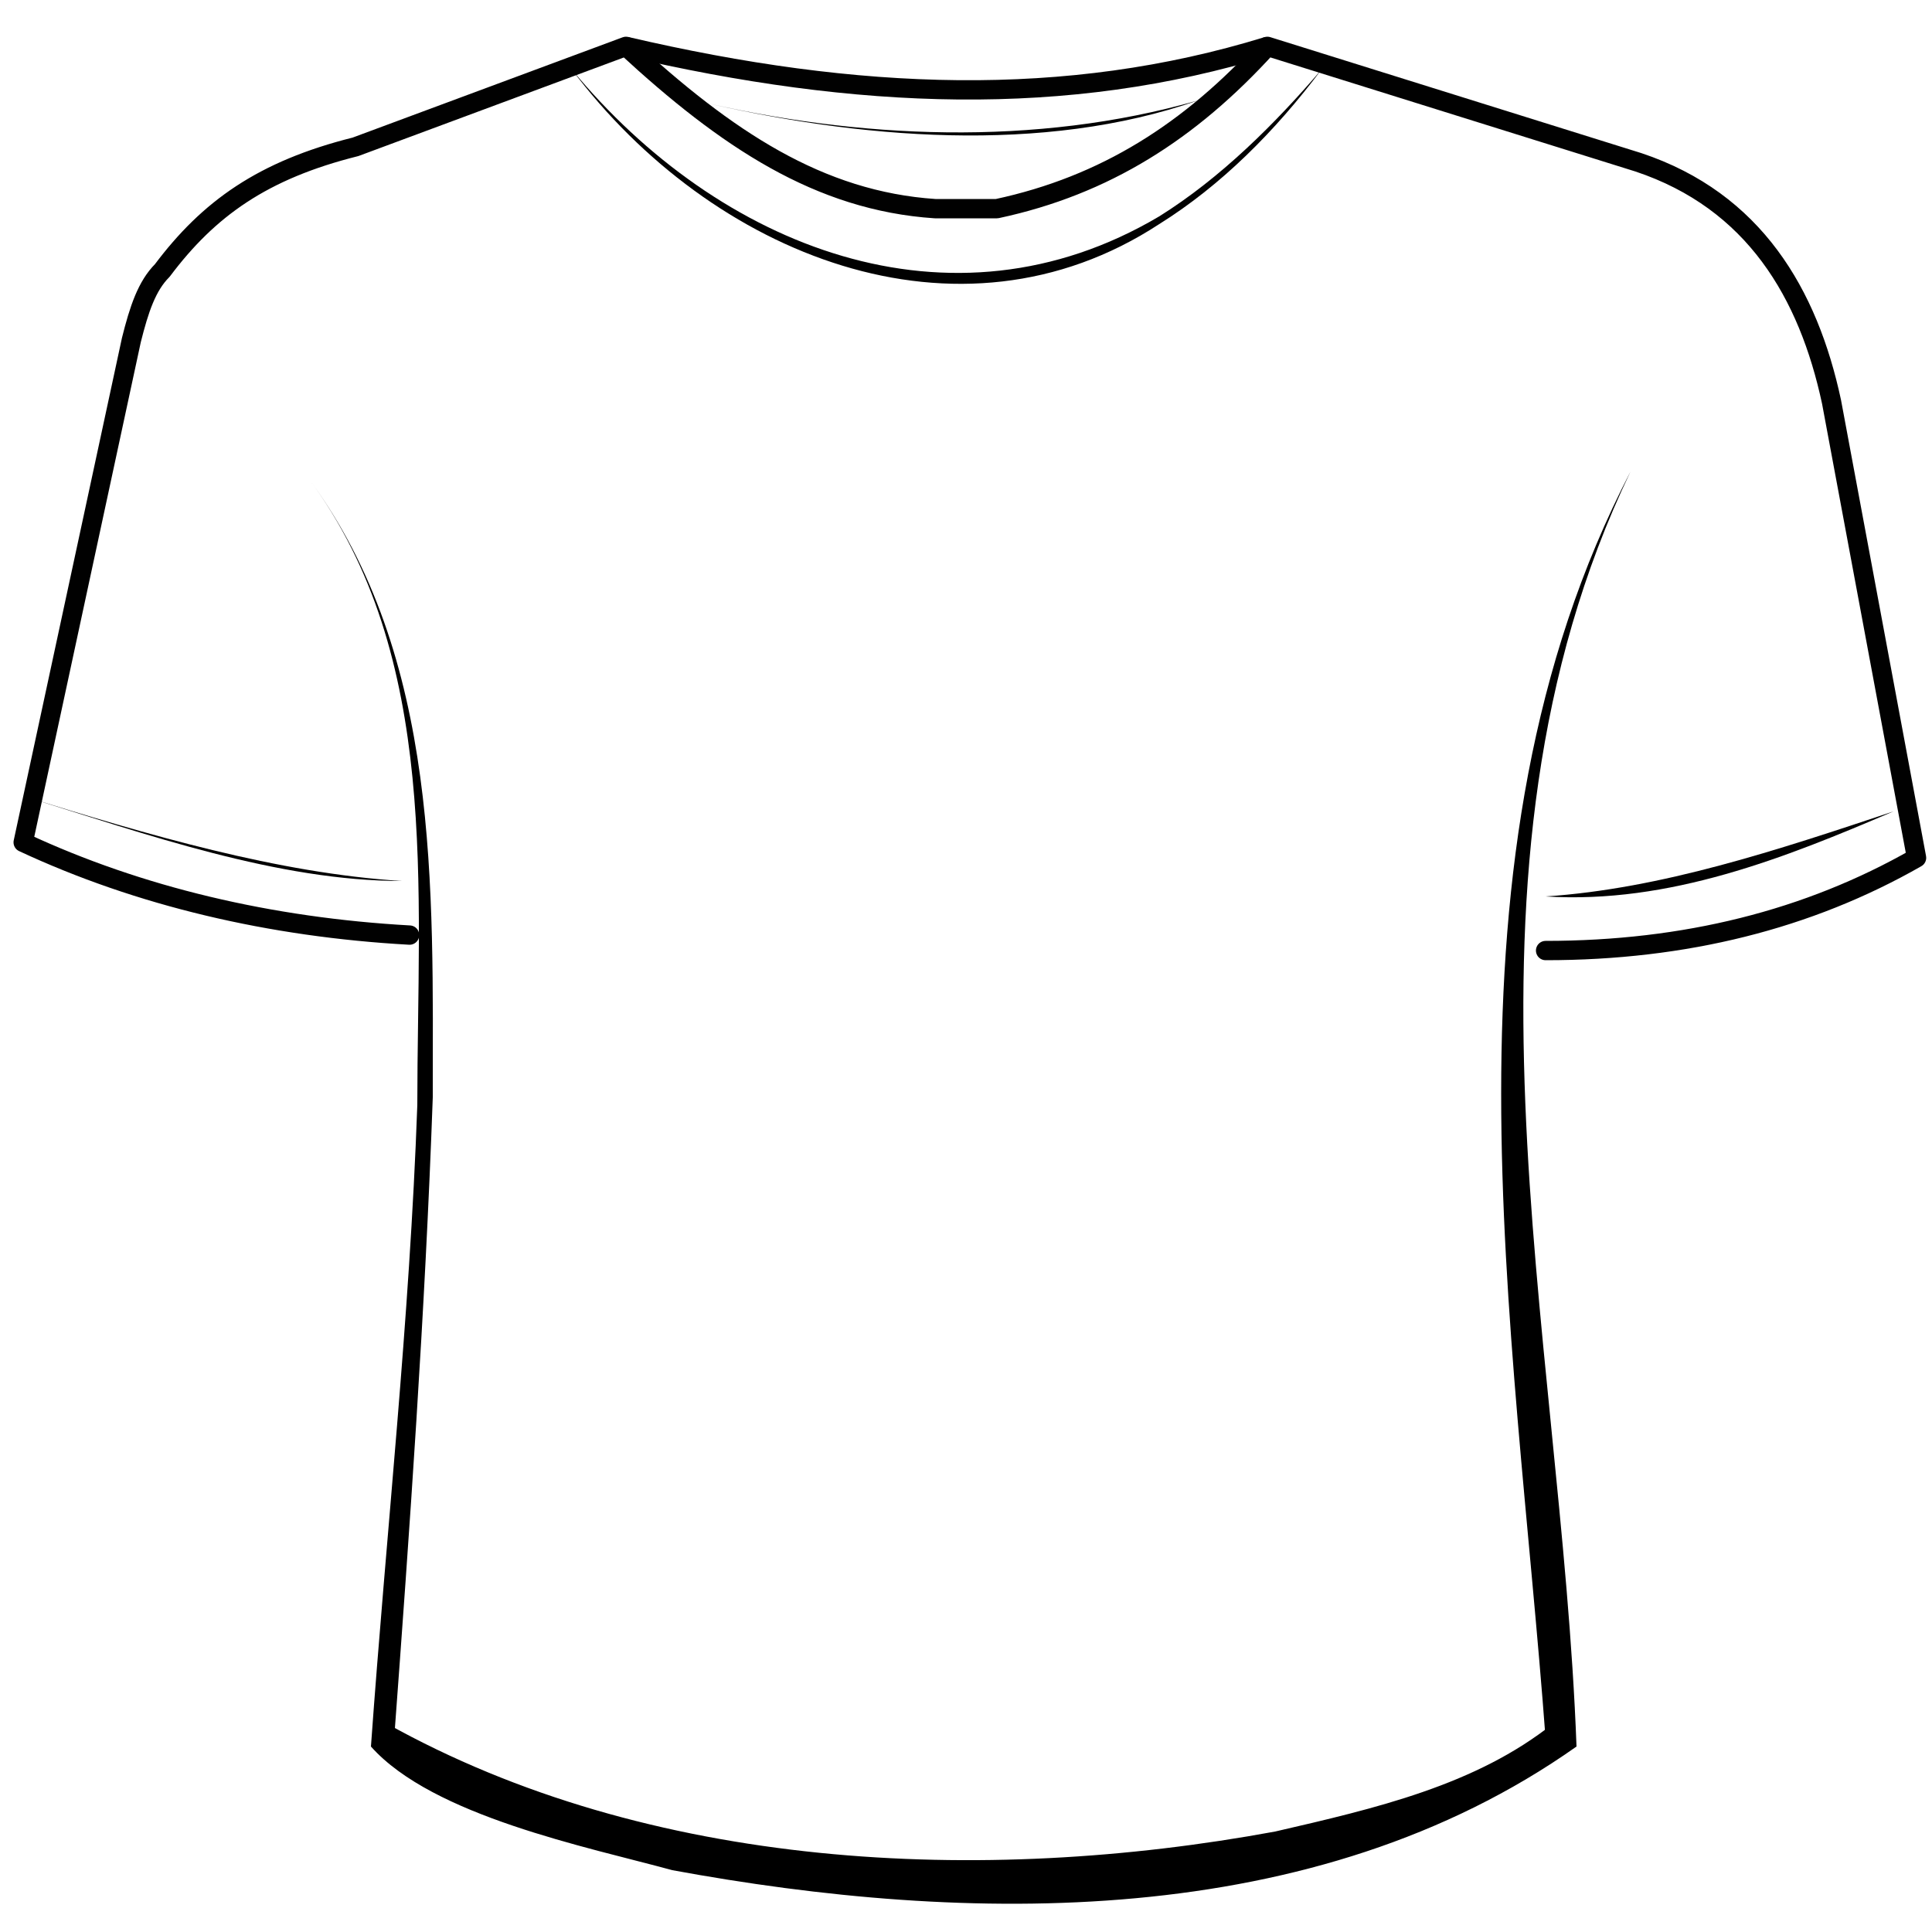 <?xml version="1.0" encoding="utf-8"?>
<!-- Generator: Adobe Illustrator 27.5.0, SVG Export Plug-In . SVG Version: 6.00 Build 0)  -->
<svg version="1.1" id="Layer_1" xmlns="http://www.w3.org/2000/svg" xmlns:xlink="http://www.w3.org/1999/xlink" x="0px" y="0px"
	 viewBox="0 0 25 25" style="enable-background:new 0 0 25 25;" xml:space="preserve">
<style type="text/css">
	.st0{fill:none;stroke:#010101;stroke-width:0.25;stroke-miterlimit:10;}
	.st1{fill:#010101;}
	.st2{fill:none;stroke:#010101;stroke-width:0.25;stroke-linecap:round;stroke-linejoin:round;stroke-miterlimit:10;}
</style>
<g>
	<g id="Layer_1_00000097483287966268968900000005659678006926039969_">
		<g>
			<path class="st0" d="M8.1,0.6c3,0.7,5.7,0.8,8.3,0"/>
			<g>
				<path class="st1" d="M7.4,0.9c1.9,2.3,4.9,3.5,7.6,1.9c0.8-0.5,1.5-1.2,2.1-1.9c-0.6,0.8-1.3,1.5-2.1,2
					C12.4,4.6,9.2,3.3,7.4,0.9L7.4,0.9z"/>
			</g>
			<g>
				<path class="st1" d="M9,1.3c2.1,0.5,4.4,0.6,6.5,0C13.5,2,11.1,1.8,9,1.3L9,1.3z"/>
			</g>
			<path class="st2" d="M21.2,6.2"/>
			<g>
				<path d="M4,6.2c1.7,2.3,1.6,5.3,1.6,8c-0.1,2.8-0.3,5.6-0.5,8.3l-0.1-0.2c3.4,1.9,7.7,2.1,11.5,1.4c1.3-0.3,2.6-0.6,3.6-1.4
					l-0.1,0.2c-0.4-5.4-1.5-11.4,1.1-16.4c-2.5,5.2-0.9,11.1-0.7,16.5C17,25,12.5,24.9,8.7,24.2c-1.1-0.3-3.1-0.7-3.9-1.6
					c0.2-2.8,0.5-5.5,0.6-8.3C5.4,11.5,5.7,8.5,4,6.2L4,6.2z"/>
			</g>
		</g>
		<g>
			<path class="st1" d="M0.3,10.3c1.6,0.5,3.3,1,4.9,1.1C3.6,11.4,1.9,10.8,0.3,10.3L0.3,10.3z"/>
		</g>
		<g>
			<path class="st1" d="M24.5,10.5c-1.4,0.6-2.9,1.2-4.5,1.1C21.5,11.5,23,11,24.5,10.5L24.5,10.5z"/>
		</g>
	</g>
	<g id="Layer_2_00000120533461735334357390000010992300862112462982_">
		<path class="st2" d="M5.3,12.1c-1.8-0.1-3.5-0.5-5-1.2l1.4-6.5C1.8,4,1.9,3.7,2.1,3.5c0.6-0.8,1.3-1.3,2.5-1.6l3.5-1.3
			c1.3,1.2,2.5,2,4,2.1c0.3,0,0.5,0,0.8,0c1.4-0.3,2.5-1,3.5-2.1l4.8,1.5c1.5,0.5,2.2,1.7,2.5,3.1l1.1,5.9c-1.4,0.8-3,1.2-4.8,1.2"
			/>
	</g>
</g>
</svg>
